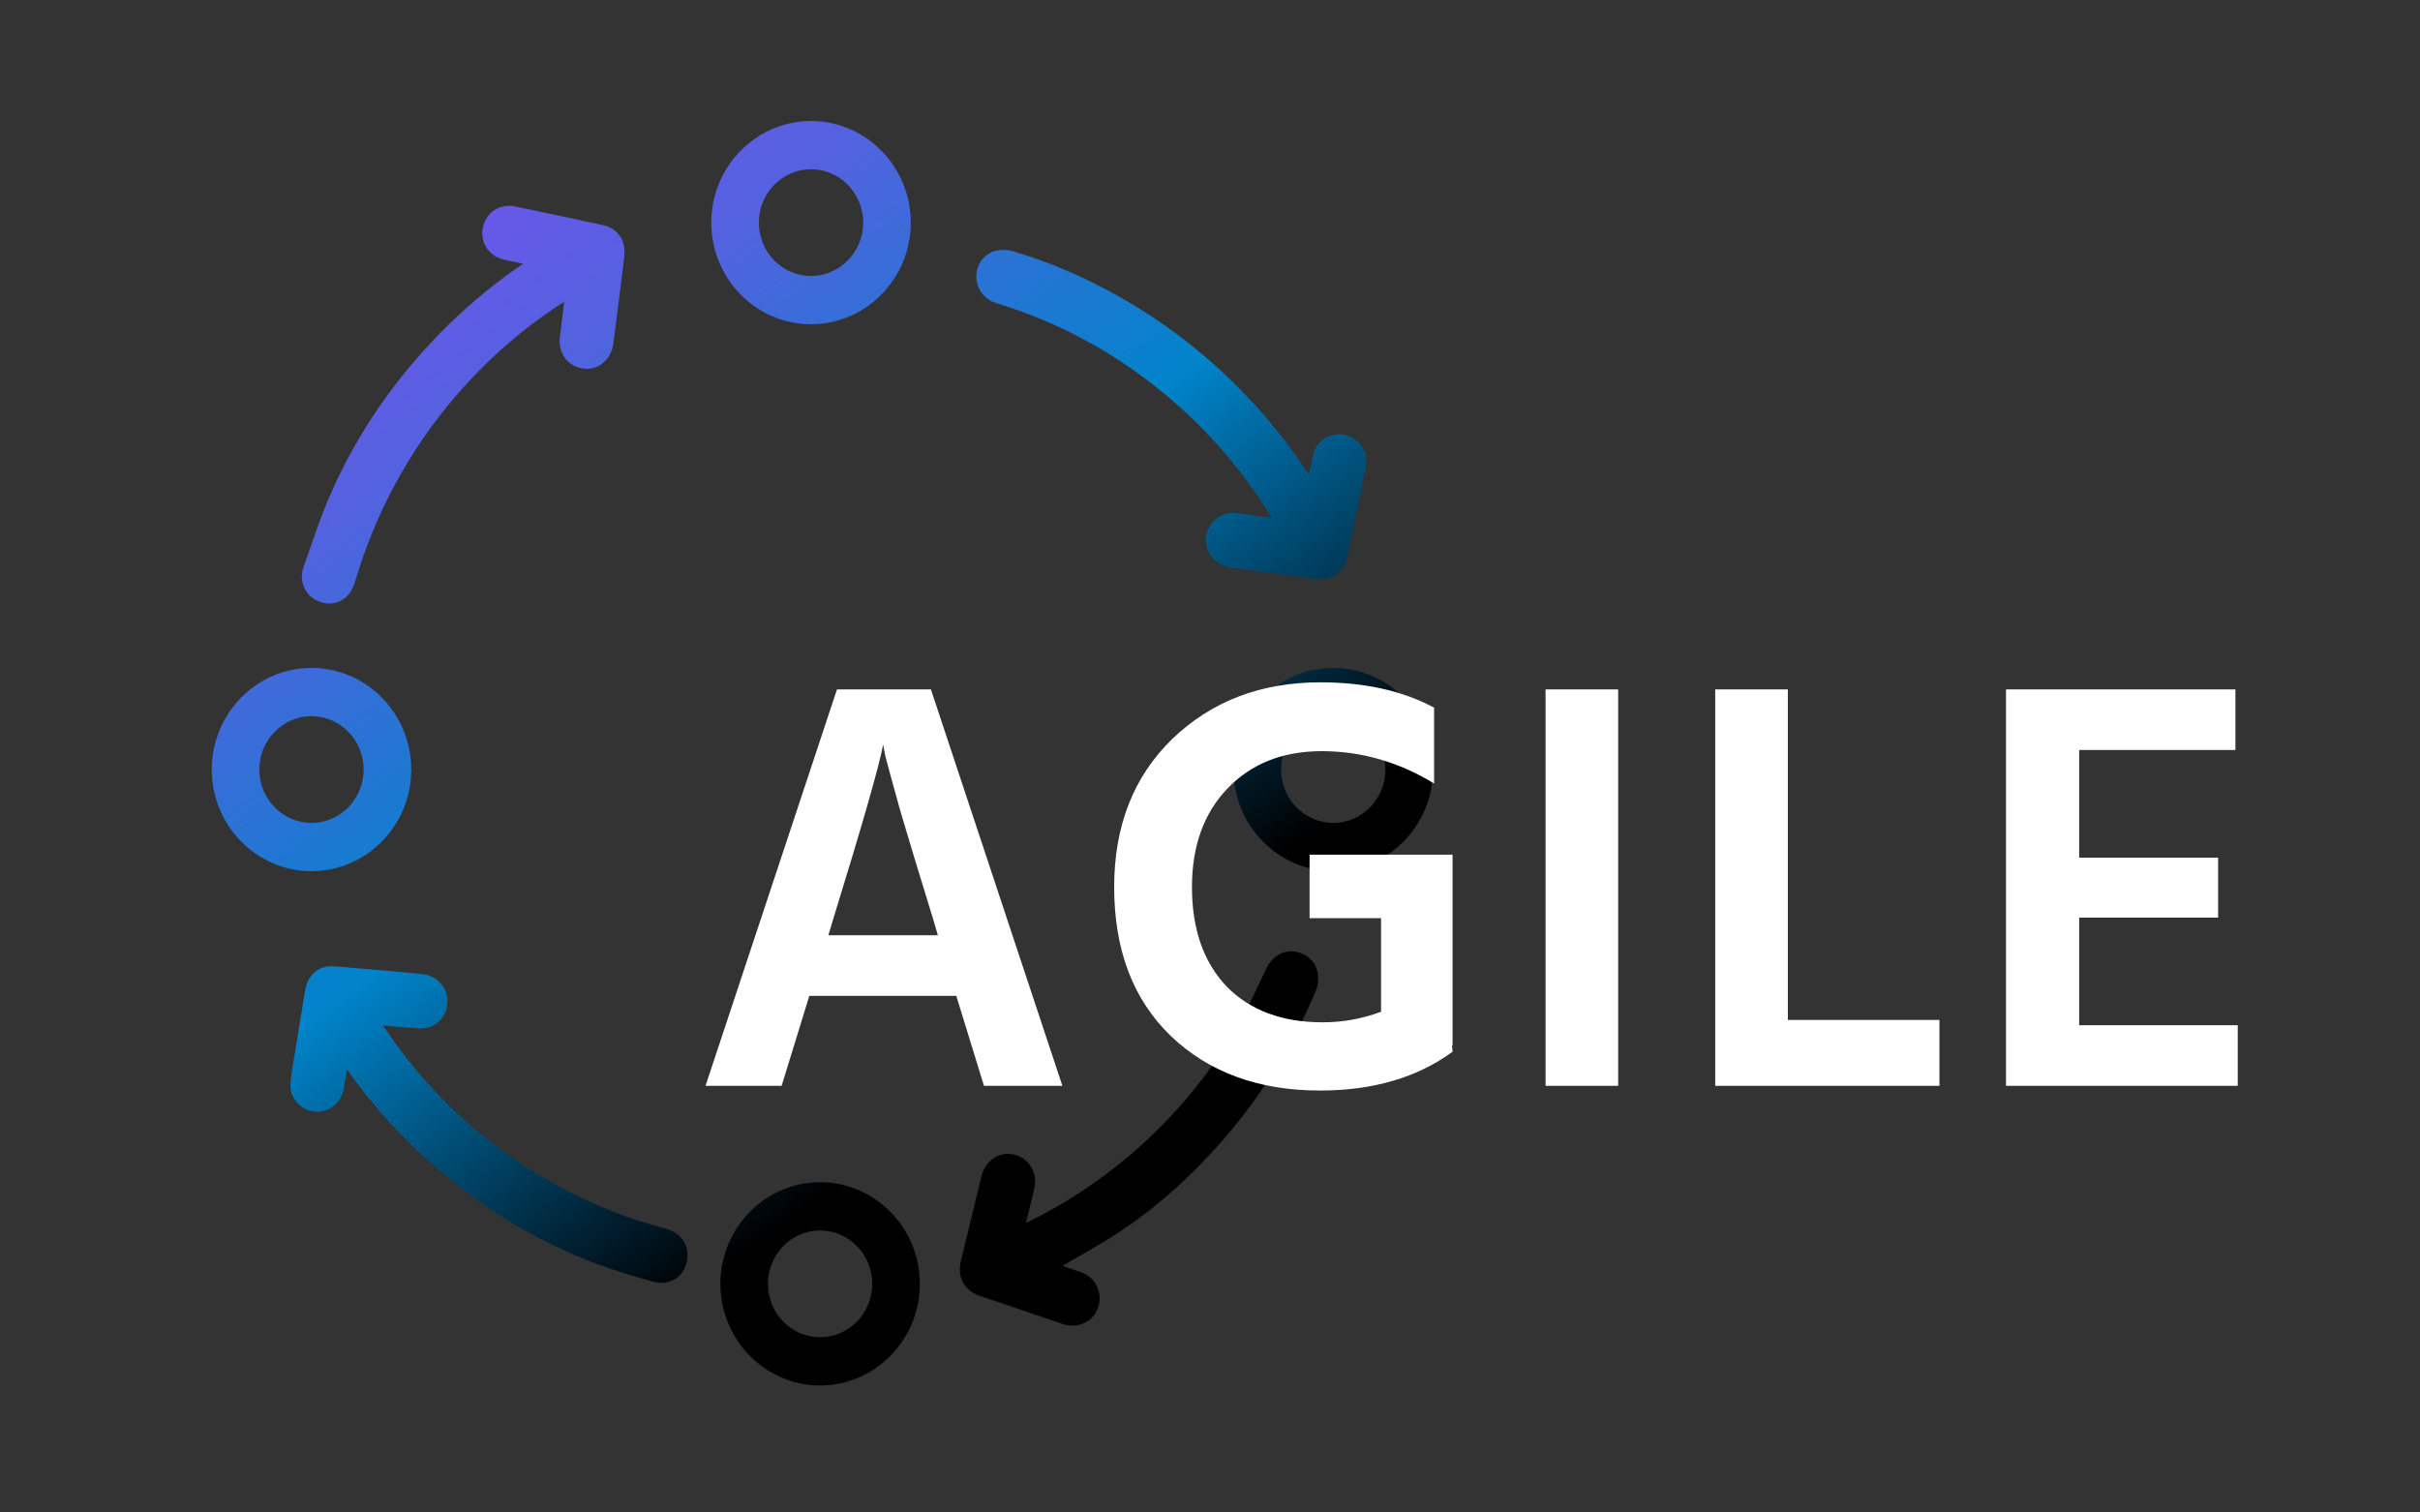 <svg width="80" height="50" viewBox="0 0 80 50" fill="none" xmlns="http://www.w3.org/2000/svg">
<rect x="0" y="0" width="80" height="50" fill="#333333" stroke="none"/>
<path d="M27.11 39.082C28.932 39.082 30.408 40.595 30.408 42.441C30.408 44.288 28.932 45.801 27.11 45.801C25.289 45.8 23.814 44.288 23.814 42.441C23.814 40.595 25.289 39.082 27.11 39.082ZM27.11 40.677C26.165 40.677 25.387 41.464 25.387 42.441C25.387 43.419 26.164 44.206 27.11 44.206C28.056 44.206 28.835 43.419 28.835 42.441C28.835 41.464 28.056 40.677 27.11 40.677ZM42.752 31.454C43.144 31.484 43.482 31.748 43.559 32.16H43.558C43.592 32.336 43.58 32.554 43.505 32.732L43.506 32.733C42.896 34.206 42.099 35.568 41.138 36.817L40.715 37.347C39.793 38.457 38.765 39.46 37.605 40.309L37.1 40.662C36.462 41.091 35.775 41.466 35.125 41.846C35.332 41.916 35.537 41.985 35.741 42.059H35.74C36.11 42.188 36.344 42.528 36.352 42.908L36.352 42.913H36.352C36.351 43.227 36.208 43.498 35.975 43.661C35.771 43.803 35.511 43.856 35.247 43.8L35.134 43.769H35.133C34.537 43.571 33.938 43.362 33.346 43.16V43.161C33.189 43.109 33.032 43.055 32.875 43.002L32.407 42.844L32.404 42.843C32.157 42.758 31.953 42.613 31.835 42.398C31.717 42.183 31.705 41.933 31.766 41.678L32.452 38.862L32.48 38.773C32.621 38.363 33.009 38.097 33.435 38.153L33.526 38.17L33.528 38.171L33.617 38.197C34.052 38.35 34.296 38.791 34.195 39.265V39.266C34.111 39.657 34.01 40.048 33.915 40.43C35.153 39.831 36.3 39.086 37.355 38.185H37.356L37.632 37.944C38.994 36.731 40.127 35.328 41.023 33.721L41.244 33.305C41.315 33.165 41.384 33.023 41.452 32.881L41.864 32.015C42.032 31.667 42.358 31.421 42.753 31.453L42.752 31.454ZM32.486 42.606C32.797 42.71 33.114 42.82 33.425 42.924C33.985 43.114 34.545 43.309 35.105 43.495C34.545 43.309 33.985 43.113 33.425 42.923C33.114 42.819 32.797 42.709 32.486 42.605C32.437 42.588 32.39 42.569 32.348 42.547C32.39 42.569 32.436 42.589 32.486 42.606ZM25.226 41.843C25.168 42.032 25.137 42.233 25.137 42.441C25.137 42.233 25.168 42.033 25.226 41.844V41.843ZM11.05 31.945L12.11 32.032C12.464 32.064 12.817 32.096 13.168 32.126L13.167 32.127C13.438 32.149 13.704 32.176 13.972 32.203H13.973L14.062 32.217C14.468 32.3 14.77 32.637 14.791 33.057V33.148C14.77 33.61 14.42 33.981 13.951 34L13.856 33.999C13.455 33.976 13.052 33.937 12.66 33.903C14.098 36.062 15.94 37.781 18.185 39.06L18.635 39.308C19.694 39.866 20.805 40.3 21.96 40.602H21.961L22.109 40.649C22.252 40.704 22.379 40.78 22.48 40.882C22.619 41.02 22.701 41.196 22.72 41.394L22.725 41.512C22.722 41.784 22.617 42.031 22.427 42.199C22.235 42.369 21.976 42.441 21.701 42.397L21.582 42.37C20.952 42.194 20.311 42.001 19.689 41.768V41.767C17.882 41.084 16.238 40.114 14.749 38.885L14.453 38.636C13.324 37.665 12.329 36.572 11.468 35.351C11.444 35.495 11.421 35.639 11.398 35.782L11.396 35.79C11.389 35.826 11.383 35.863 11.376 35.906C11.369 35.948 11.363 35.996 11.354 36.042L11.352 36.052L11.107 35.993L11.15 35.742V35.741L11.107 35.993L11.351 36.052C11.242 36.5 10.836 36.807 10.372 36.745C9.925 36.685 9.566 36.298 9.604 35.81V35.806L9.639 35.498C9.68 35.192 9.736 34.891 9.783 34.602H9.782C9.831 34.292 9.883 33.983 9.934 33.676C9.985 33.368 10.035 33.061 10.083 32.753V32.752L10.124 32.576C10.176 32.407 10.264 32.257 10.396 32.144C10.573 31.99 10.801 31.928 11.05 31.945ZM31.981 42.015C31.982 42.017 31.982 42.019 31.982 42.022C31.979 41.979 31.979 41.935 31.983 41.89L31.981 42.015ZM22.418 41.222C22.432 41.252 22.444 41.283 22.452 41.315L22.418 41.221C22.404 41.191 22.388 41.163 22.369 41.136L22.418 41.222ZM18.05 40.768C18.161 40.825 18.274 40.881 18.387 40.935L18.05 40.767C17.938 40.709 17.827 40.651 17.717 40.592L18.05 40.768ZM27.605 40.493C27.573 40.485 27.541 40.475 27.509 40.468L27.496 40.466C27.533 40.473 27.569 40.484 27.605 40.493ZM17.064 40.22C17.171 40.284 17.28 40.347 17.389 40.409L17.064 40.219C16.956 40.154 16.849 40.089 16.743 40.023L17.064 40.22ZM25.926 39.577C25.896 39.59 25.867 39.606 25.838 39.62C25.887 39.597 25.937 39.575 25.987 39.554L25.926 39.577ZM26.497 39.395C26.448 39.406 26.399 39.418 26.351 39.431L26.498 39.395C26.547 39.385 26.597 39.376 26.648 39.368L26.497 39.395ZM27.301 39.339C27.29 39.338 27.279 39.337 27.268 39.336L27.114 39.332C27.177 39.332 27.239 39.335 27.301 39.339ZM14.616 38.446C14.668 38.49 14.721 38.533 14.773 38.576C14.72 38.532 14.668 38.49 14.616 38.445C14.467 38.317 14.319 38.187 14.175 38.054L14.616 38.446ZM37.519 38.375L37.798 38.131C37.867 38.069 37.935 38.007 38.003 37.944C37.844 38.09 37.683 38.234 37.519 38.375ZM12.675 36.498C12.765 36.604 12.857 36.708 12.949 36.812C12.857 36.708 12.765 36.604 12.675 36.498ZM11.483 34.938C11.514 34.983 11.546 35.026 11.577 35.071C11.546 35.026 11.514 34.982 11.483 34.937C11.446 34.882 11.414 34.833 11.376 34.778L11.483 34.938ZM40.712 34.725C40.816 34.563 40.916 34.398 41.016 34.231C40.917 34.398 40.816 34.562 40.712 34.725ZM13.158 33.696L13.82 33.745C13.36 33.717 12.905 33.671 12.449 33.634L13.158 33.696ZM14.523 33.267C14.513 33.307 14.499 33.346 14.482 33.383C14.499 33.346 14.514 33.308 14.523 33.268L14.541 33.136L14.523 33.267ZM13.945 32.452C14.002 32.458 14.056 32.473 14.107 32.491C14.056 32.473 14.003 32.458 13.946 32.452C13.678 32.425 13.415 32.397 13.146 32.375L13.945 32.452ZM10.538 32.352C10.521 32.37 10.504 32.388 10.489 32.408C10.505 32.389 10.521 32.37 10.538 32.352ZM10.559 32.332C10.551 32.338 10.545 32.346 10.538 32.352C10.551 32.34 10.565 32.329 10.578 32.318L10.559 32.332ZM11.031 32.194C10.934 32.188 10.845 32.196 10.767 32.22L10.893 32.196C10.937 32.192 10.983 32.191 11.031 32.194ZM10.297 22.08C12.119 22.08 13.595 23.593 13.595 25.439C13.595 27.286 12.119 28.799 10.297 28.799C8.475 28.798 7 27.286 7 25.439C7 23.593 8.475 22.081 10.297 22.08ZM44.074 22.08C45.896 22.08 47.372 23.593 47.372 25.439C47.372 27.286 45.896 28.799 44.074 28.799C42.252 28.799 40.777 27.286 40.777 25.439C40.778 23.593 42.252 22.08 44.074 22.08ZM10.297 23.675C9.351 23.675 8.573 24.462 8.573 25.439C8.573 26.417 9.351 27.204 10.297 27.204C11.243 27.204 12.021 26.417 12.021 25.439C12.021 24.462 11.243 23.675 10.297 23.675ZM44.074 23.675C43.128 23.675 42.351 24.462 42.351 25.439C42.351 26.417 43.128 27.204 44.074 27.204C45.02 27.204 45.799 26.417 45.799 25.439C45.799 24.462 45.02 23.675 44.074 23.675ZM47.121 25.439C47.121 25.505 47.118 25.57 47.114 25.634C47.115 25.622 47.118 25.61 47.118 25.599L47.122 25.439C47.122 25.425 47.119 25.411 47.119 25.396C47.119 25.411 47.121 25.425 47.121 25.439ZM42.1 25.439C42.1 25.493 42.104 25.547 42.108 25.6L42.101 25.439C42.101 25.37 42.104 25.302 42.11 25.234L42.1 25.439ZM42.188 24.841C42.169 24.904 42.154 24.969 42.141 25.034L42.19 24.842C42.209 24.779 42.231 24.717 42.256 24.656L42.188 24.841ZM8.562 24.48C8.531 24.538 8.503 24.596 8.479 24.656L8.562 24.48C8.593 24.423 8.626 24.368 8.661 24.314L8.562 24.48ZM8.36 23.042C8.34 23.059 8.322 23.079 8.302 23.097C8.339 23.063 8.377 23.031 8.416 22.999L8.36 23.042ZM43.313 22.429C43.287 22.436 43.261 22.444 43.234 22.452C43.309 22.43 43.384 22.41 43.461 22.394L43.313 22.429ZM43.763 22.347C43.712 22.352 43.661 22.358 43.611 22.366L43.764 22.347C43.815 22.341 43.866 22.338 43.918 22.335L43.763 22.347ZM10.141 22.335C10.089 22.338 10.037 22.341 9.986 22.347L10.142 22.335C10.193 22.332 10.245 22.33 10.297 22.33L10.141 22.335ZM10.487 22.337C10.476 22.336 10.465 22.335 10.454 22.334L10.301 22.33C10.363 22.33 10.426 22.333 10.487 22.337ZM44.267 22.337C44.255 22.336 44.243 22.335 44.231 22.334L44.074 22.33C44.139 22.33 44.203 22.333 44.267 22.337ZM15.966 7.506C16.076 7.022 16.52 6.719 17.023 6.824L17.021 6.825C17.987 7.022 18.947 7.224 19.913 7.438H19.914C20.162 7.489 20.368 7.614 20.499 7.812C20.596 7.958 20.642 8.128 20.646 8.308L20.637 8.489V8.49C20.519 9.443 20.401 10.396 20.277 11.354C20.215 11.861 19.804 12.247 19.291 12.184H19.29C19.034 12.151 18.815 12.026 18.672 11.829C18.53 11.634 18.476 11.385 18.51 11.126C18.559 10.743 18.606 10.36 18.652 9.978C18.609 10.004 18.567 10.031 18.524 10.058L18.523 10.057C17.59 10.665 16.732 11.36 15.941 12.15V12.151C14.778 13.311 13.806 14.616 13.029 16.071H13.028C12.485 17.084 12.057 18.147 11.729 19.259V19.261C11.642 19.55 11.46 19.776 11.21 19.885C10.99 19.98 10.744 19.972 10.514 19.871L10.416 19.822C10.058 19.62 9.883 19.176 10.03 18.761H10.029C10.311 17.959 10.579 17.129 10.927 16.335L11.109 15.933C12.044 13.939 13.329 12.189 14.903 10.661H14.904L15.22 10.363C15.87 9.764 16.564 9.214 17.294 8.719C17.263 8.712 17.231 8.706 17.2 8.699H17.199C17.029 8.663 16.826 8.626 16.636 8.575V8.576C16.146 8.451 15.854 7.995 15.966 7.506ZM33.01 8.275C33.162 8.252 33.326 8.258 33.474 8.303L33.475 8.302C34.739 8.674 35.936 9.197 37.078 9.852H37.079C38.426 10.619 39.653 11.549 40.762 12.635L41.23 13.11L41.542 13.447C42.175 14.149 42.752 14.9 43.272 15.694C43.273 15.687 43.275 15.679 43.276 15.672C43.315 15.479 43.354 15.285 43.395 15.093L43.431 14.962C43.474 14.835 43.539 14.719 43.632 14.623C43.756 14.494 43.916 14.413 44.097 14.374L44.099 14.373L44.227 14.354C44.356 14.345 44.48 14.363 44.598 14.41C44.714 14.457 44.815 14.529 44.901 14.616L44.983 14.708L44.987 14.713L45.049 14.807C45.175 15.027 45.181 15.265 45.141 15.475V15.477C44.942 16.468 44.743 17.454 44.533 18.446V18.448C44.43 18.923 44.005 19.208 43.534 19.141V19.14C43.061 19.077 42.587 19.015 42.113 18.952C41.639 18.889 41.163 18.827 40.688 18.764V18.763C40.176 18.697 39.806 18.252 39.873 17.738C39.94 17.227 40.4 16.899 40.904 16.965L41.652 17.064C41.781 17.08 41.91 17.097 42.038 17.114C41.244 15.813 40.291 14.646 39.182 13.619L38.665 13.161C36.969 11.716 35.058 10.67 32.944 10.023H32.942C32.557 9.902 32.285 9.575 32.275 9.164L32.274 9.165C32.26 8.811 32.483 8.423 32.859 8.309L32.861 8.308L33.01 8.275ZM43.57 18.894C43.612 18.899 43.653 18.9 43.693 18.898C43.653 18.9 43.612 18.899 43.57 18.893C42.621 18.767 41.671 18.642 40.722 18.516C41.671 18.642 42.621 18.768 43.57 18.894ZM40.135 18.02C40.136 18.023 40.138 18.027 40.139 18.03C40.127 17.99 40.119 17.949 40.116 17.906L40.135 18.02ZM10.743 17.477C10.735 17.5 10.728 17.523 10.72 17.545C10.782 17.372 10.845 17.199 10.912 17.027L10.743 17.477ZM44.895 15.428L44.912 15.299C44.912 15.294 44.911 15.288 44.911 15.283C44.909 15.331 44.905 15.38 44.895 15.428ZM38.827 12.971C38.947 13.072 39.062 13.178 39.179 13.282C39.062 13.178 38.947 13.071 38.827 12.97C38.672 12.837 38.514 12.708 38.355 12.582C38.514 12.708 38.671 12.838 38.827 12.971ZM41.049 13.282L40.645 12.871C40.635 12.861 40.624 12.85 40.613 12.84C40.76 12.985 40.906 13.132 41.049 13.282ZM36.815 11.502C37.334 11.823 37.837 12.176 38.323 12.559C37.837 12.176 37.335 11.823 36.815 11.502ZM18.874 11.683C18.899 11.717 18.927 11.748 18.959 11.776L18.875 11.683C18.85 11.648 18.828 11.611 18.811 11.571L18.874 11.683ZM14.489 11.437C14.444 11.484 14.4 11.532 14.355 11.58C14.491 11.433 14.63 11.289 14.771 11.146L14.489 11.437ZM26.811 4C28.632 4 30.108 5.513 30.108 7.359C30.108 9.206 28.632 10.719 26.811 10.719C24.989 10.719 23.514 9.206 23.514 7.359C23.514 5.513 24.989 4 26.811 4ZM18.04 10.081C17.955 10.14 17.87 10.2 17.786 10.261C17.886 10.19 17.986 10.119 18.087 10.05L18.04 10.081ZM36.955 10.069L36.583 9.862L36.581 9.861C36.706 9.929 36.831 9.998 36.955 10.069ZM16.7 9.451C16.615 9.516 16.531 9.582 16.447 9.647C16.643 9.494 16.842 9.344 17.044 9.198L16.7 9.451ZM26.608 9.363L26.811 9.374L26.609 9.363C26.602 9.363 26.595 9.36 26.588 9.359C26.595 9.36 26.602 9.363 26.608 9.363ZM26.811 5.595C25.864 5.595 25.087 6.382 25.087 7.359C25.087 8.337 25.864 9.124 26.811 9.124C27.756 9.124 28.535 8.337 28.535 7.359C28.535 6.382 27.756 5.595 26.811 5.595ZM29.857 7.359C29.857 7.425 29.855 7.489 29.851 7.554C29.851 7.542 29.854 7.53 29.855 7.519L29.858 7.359C29.858 7.347 29.857 7.334 29.856 7.321C29.857 7.334 29.857 7.347 29.857 7.359ZM24.85 7.128C24.841 7.204 24.836 7.281 24.836 7.359C24.836 7.413 24.841 7.467 24.845 7.52L24.837 7.359C24.837 7.281 24.841 7.204 24.85 7.128ZM25.287 6.078C25.209 6.175 25.139 6.28 25.079 6.391C25.169 6.223 25.283 6.07 25.415 5.936L25.287 6.078ZM24.875 6.967C24.865 7.02 24.856 7.073 24.85 7.128C24.856 7.073 24.865 7.02 24.875 6.967Z" fill="url(#paint0_linear_8157_6765)"/>
<path d="M43.654 22.556C45.115 22.556 46.367 22.836 47.408 23.393V25.901C46.239 25.188 45.001 24.832 43.692 24.832C42.409 24.832 41.374 25.241 40.586 26.057C39.798 26.874 39.404 27.963 39.404 29.324C39.404 30.711 39.786 31.806 40.548 32.61C41.323 33.401 42.384 33.796 43.73 33.796C44.391 33.796 45.033 33.679 45.655 33.446V30.354H43.292V28.254H48.019V34.554H47.999L48.019 34.768C46.85 35.624 45.389 36.051 43.636 36.051C41.603 36.051 39.957 35.448 38.699 34.243C37.454 33.037 36.832 31.398 36.832 29.324C36.832 27.302 37.474 25.668 38.757 24.424C40.053 23.179 41.685 22.556 43.654 22.556ZM35.12 35.895H32.528L31.613 32.921H26.754L25.839 35.895H23.323L27.669 22.79H30.774L35.12 35.895ZM53.493 35.895H51.093V22.79H53.493V35.895ZM59.102 33.718H64.114V35.895H56.701V22.79H59.102V33.718ZM73.898 24.793H68.733V28.351H73.326V30.334H68.733V33.892H73.975V35.895H66.314V22.79H73.898V24.793ZM29.193 24.618C29.079 25.266 28.532 27.178 27.554 30.353L27.383 30.918H31.004L30.832 30.334C30.4 28.934 30.044 27.761 29.765 26.815C29.498 25.856 29.333 25.253 29.27 25.006L29.193 24.618Z" fill="white"/>
<defs>
<linearGradient id="paint0_linear_8157_6765" x1="-0.092" y1="8.34" x2="24.497" y2="41.513" gradientUnits="userSpaceOnUse">
<stop stop-color="#8846F8"/>
<stop offset="0.332" stop-color="#5462E0"/>
<stop offset="0.644" stop-color="#0084CA"/>
<stop offset="1"/>
</linearGradient>
</defs>
</svg>
